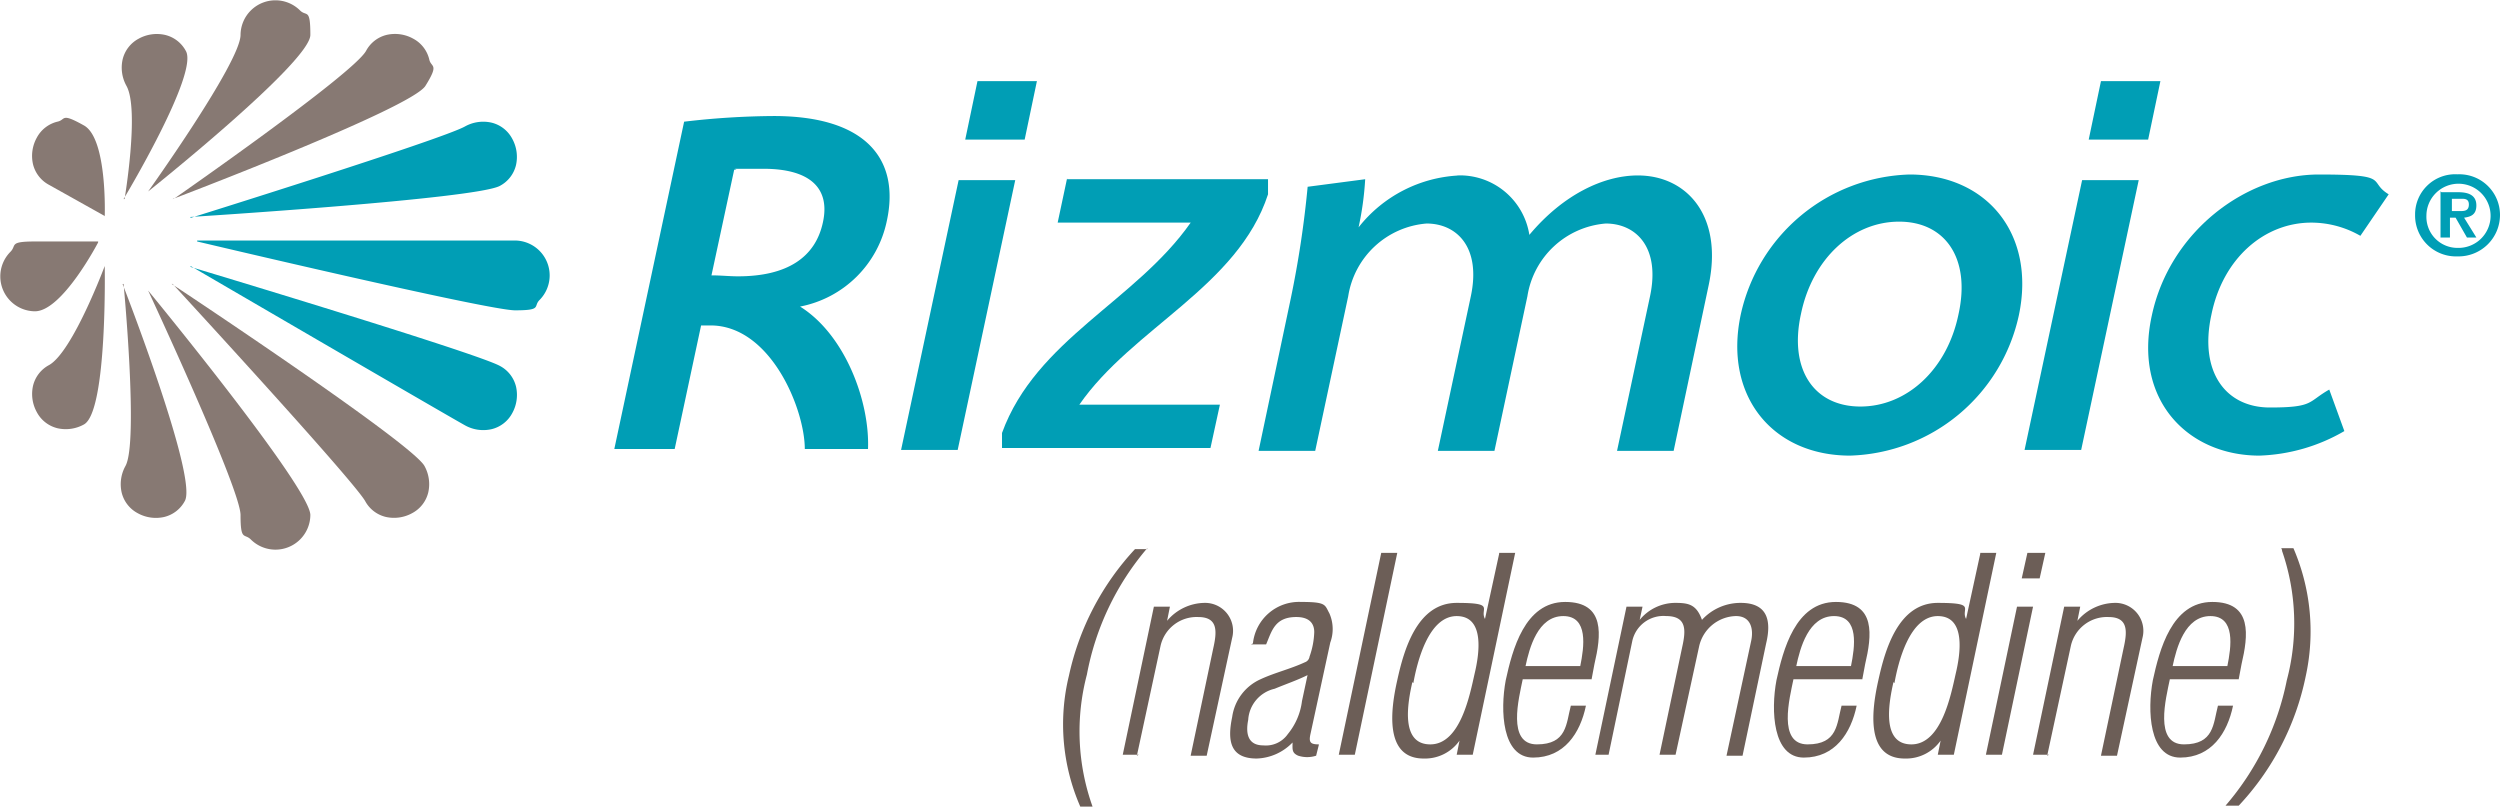 <svg id="COE17904A_EU_FR__RIZMOIC_logo_without_the_black_triangle" data-name="COE17904A_EU_FR_ RIZMOIC logo without the black triangle" xmlns="http://www.w3.org/2000/svg" width="196.099" height="63.272" viewBox="0 0 196.099 63.272">
  <g id="Group_471" data-name="Group 471" transform="translate(83.403 42.998)">
    <path id="Path_224" data-name="Path 224" d="M191.884,94.6a21.268,21.268,0,0,0-4.736,9.915,17.505,17.505,0,0,0,.444,10.359h-.962a16.113,16.113,0,0,1-.888-10.285,21.086,21.086,0,0,1,5.18-9.915h.962Z" transform="translate(-185.295 -94.6)" fill="#6c5e57"/>
    <path id="Path_225" data-name="Path 225" d="M192.858,112.313H191.6l2.442-11.617H195.3l-.222,1.11h0a3.9,3.9,0,0,1,2.96-1.406,2.193,2.193,0,0,1,2.146,2.738l-2,9.249h-1.258l1.776-8.435c.3-1.332.37-2.442-1.184-2.442a2.9,2.9,0,0,0-2.96,2.294l-1.85,8.583Z" transform="translate(-186.935 -96.108)" fill="#6c5e57"/>
    <path id="Path_226" data-name="Path 226" d="M204.772,103.556a3.639,3.639,0,0,1,3.774-3.256c2,0,1.85.222,2.22.888a3.051,3.051,0,0,1,.074,2.294l-1.554,7.177c-.148.666,0,.814.666.814l-.222.888a2.281,2.281,0,0,1-1.406,0c-.518-.222-.444-.518-.444-1.036h0a4.079,4.079,0,0,1-2.812,1.258c-2.146,0-2.294-1.48-1.924-3.256a3.823,3.823,0,0,1,2.22-2.96c1.11-.518,2.368-.814,3.478-1.332a.547.547,0,0,0,.37-.444,6.3,6.3,0,0,0,.37-1.924c0-.666-.37-1.184-1.406-1.184-1.7,0-1.924,1.11-2.368,2.146h-1.184ZM209.138,106c-.888.444-1.776.74-2.664,1.11a2.672,2.672,0,0,0-2.072,2.442c-.222,1.11,0,2,1.184,2a2.1,2.1,0,0,0,1.924-.888,5.051,5.051,0,0,0,1.11-2.59l.444-2.072Z" transform="translate(-189.896 -96.082)" fill="#6c5e57"/>
    <path id="Path_227" data-name="Path 227" d="M214.5,110.935,217.83,95.1h1.258l-3.33,15.835Z" transform="translate(-192.89 -94.73)" fill="#6c5e57"/>
    <path id="Path_228" data-name="Path 228" d="M228.554,95.1h1.258l-3.33,15.835h-1.258l.222-1.11h0a3.309,3.309,0,0,1-2.812,1.406c-3.108,0-2.59-3.848-2.072-6.141.518-2.368,1.554-6.067,4.662-6.067s1.776.444,2.22,1.258h0l1.11-5.106Zm-6.807,10.137c-.37,1.628-.962,4.884,1.406,4.884s3.108-3.922,3.478-5.549c.37-1.554.814-4.514-1.406-4.514s-3.108,3.626-3.4,5.254Z" transform="translate(-194.365 -94.73)" fill="#6c5e57"/>
    <path id="Path_229" data-name="Path 229" d="M238.938,106.367h-5.475c-.3,1.48-1.258,5.106,1.11,5.106s2.294-1.628,2.664-3.034h1.184c-.444,2.146-1.7,4.07-4.144,4.07s-2.59-3.7-2.146-6.067c.518-2.368,1.48-6.141,4.662-6.141s2.812,2.664,2.294,4.884l-.222,1.184Zm-.962-1.036c.3-1.48.666-3.922-1.332-3.922s-2.664,2.516-2.96,3.922h4.292Z" transform="translate(-197.424 -96.082)" fill="#6c5e57"/>
    <path id="Path_230" data-name="Path 230" d="M242.958,112.313H241.7l2.442-11.617H245.4l-.222,1.036h0a3.624,3.624,0,0,1,2.738-1.332c1.036,0,1.7.074,2.146,1.332h0a4.1,4.1,0,0,1,3.034-1.332c2.072,0,2.442,1.332,2,3.182l-1.85,8.805h-1.258l1.924-8.953c.222-.962,0-2-1.184-2a3.035,3.035,0,0,0-2.886,2.368l-1.85,8.509h-1.258l1.776-8.435c.3-1.332.37-2.442-1.258-2.442a2.5,2.5,0,0,0-2.664,2l-1.85,8.879Z" transform="translate(-199.964 -96.108)" fill="#6c5e57"/>
    <path id="Path_231" data-name="Path 231" d="M267.638,106.367h-5.476c-.3,1.48-1.258,5.106,1.11,5.106s2.294-1.628,2.664-3.034h1.184c-.444,2.146-1.7,4.07-4.144,4.07s-2.59-3.7-2.146-6.067c.518-2.368,1.48-6.141,4.662-6.141s2.812,2.664,2.294,4.884l-.222,1.184Zm-.962-1.036c.3-1.48.666-3.922-1.332-3.922s-2.664,2.516-2.96,3.922h4.292Z" transform="translate(-204.888 -96.082)" fill="#6c5e57"/>
    <path id="Path_232" data-name="Path 232" d="M279.554,95.1h1.258l-3.33,15.835h-1.258l.222-1.11h0a3.309,3.309,0,0,1-2.812,1.406c-3.108,0-2.59-3.848-2.072-6.141.518-2.368,1.554-6.067,4.662-6.067s1.776.444,2.22,1.258h0l1.11-5.106Zm-6.807,10.137c-.37,1.628-.962,4.884,1.406,4.884s3.108-3.922,3.478-5.549c.37-1.554.814-4.514-1.406-4.514s-3.108,3.626-3.4,5.254Z" transform="translate(-207.628 -94.73)" fill="#6c5e57"/>
    <path id="Path_233" data-name="Path 233" d="M283.1,110.935l2.442-11.617H286.8l-2.442,11.617ZM285.912,97.1l.444-2h1.406l-.444,2Z" transform="translate(-210.731 -94.73)" fill="#6c5e57"/>
    <path id="Path_234" data-name="Path 234" d="M289.358,112.313H288.1l2.442-11.617H291.8l-.222,1.11h0a3.9,3.9,0,0,1,2.96-1.406,2.193,2.193,0,0,1,2.146,2.738l-2,9.249h-1.258l1.776-8.435c.3-1.332.37-2.442-1.184-2.442a2.9,2.9,0,0,0-2.96,2.294l-1.85,8.583Z" transform="translate(-212.031 -96.108)" fill="#6c5e57"/>
    <path id="Path_235" data-name="Path 235" d="M307.538,106.367h-5.475c-.3,1.48-1.258,5.106,1.11,5.106s2.294-1.628,2.664-3.034h1.184c-.444,2.146-1.7,4.07-4.144,4.07s-2.59-3.7-2.146-6.067c.518-2.368,1.48-6.141,4.662-6.141s2.812,2.664,2.294,4.884l-.222,1.184Zm-.962-1.036c.3-1.48.666-3.922-1.332-3.922s-2.664,2.516-2.96,3.922h4.292Z" transform="translate(-215.265 -96.082)" fill="#6c5e57"/>
    <path id="Path_236" data-name="Path 236" d="M308.5,114.8a21.51,21.51,0,0,0,4.81-9.841,17.378,17.378,0,0,0-.37-10.137.365.365,0,0,0-.074-.222h.962a16.461,16.461,0,0,1,.962,10.063,20.943,20.943,0,0,1-5.254,10.137H308.5Z" transform="translate(-217.337 -94.6)" fill="#6c5e57"/>
  </g>
  <g id="Group_472" data-name="Group 472" transform="translate(48.186 6.363)">
    <path id="Path_237" data-name="Path 237" d="M144.507,65.127l-2.072,9.693H137.7l5.476-25.676A62.783,62.783,0,0,1,150.2,48.7c7.251,0,9.915,3.4,8.879,8.213a8.619,8.619,0,0,1-6.807,6.733c3.552,2.22,5.476,7.473,5.328,11.173h-4.958c0-3.108-2.664-9.693-7.4-9.693ZM145.4,61.2c.666,0,1.332.074,2,.074,3.848,0,6.067-1.48,6.659-4.218.592-2.664-.962-4.218-4.662-4.218s-1.554,0-2.294.074L145.321,61.2Z" transform="translate(-137.7 -45.962)" fill="#009eb5"/>
    <path id="Path_238" data-name="Path 238" d="M172.54,73.931H168.1l4.514-21.162h4.44Zm5.254-24.344h-4.662L174.093,45h4.662Z" transform="translate(-145.606 -45)" fill="#009eb5"/>
    <path id="Path_239" data-name="Path 239" d="M183.905,55.374h15.761v1.184c-2.368,7.251-10.655,10.507-14.8,16.5h11.025l-.74,3.4H178.8V75.278c2.664-7.325,10.507-10.359,14.8-16.5H183.166l.74-3.478Z" transform="translate(-148.389 -47.679)" fill="#009eb5"/>
    <path id="Path_240" data-name="Path 240" d="M221.539,55a5.515,5.515,0,0,1,5.7,4.662C229.9,56.48,233.082,55,235.745,55c3.848,0,6.733,3.182,5.549,8.657l-2.738,12.949h-4.44l2.59-12.135c.814-3.848-1.11-5.7-3.478-5.7a6.773,6.773,0,0,0-6.141,5.7L224.5,76.606h-4.44l2.59-12.135c.814-3.848-1.11-5.7-3.478-5.7a6.773,6.773,0,0,0-6.141,5.7l-2.59,12.135H206l2.516-11.913a79.492,79.492,0,0,0,1.332-8.805l4.514-.592a24.214,24.214,0,0,1-.518,3.774A10.678,10.678,0,0,1,221.761,55Z" transform="translate(-155.463 -47.601)" fill="#009eb5"/>
    <path id="Path_241" data-name="Path 241" d="M270.252,54.9c6.067,0,9.915,4.662,8.583,11.025A13.98,13.98,0,0,1,265.591,76.95c-6.067,0-9.915-4.662-8.583-11.025A13.98,13.98,0,0,1,270.252,54.9ZM266.4,73.1c3.626,0,6.807-2.886,7.7-7.251.962-4.366-1.036-7.251-4.662-7.251s-6.807,2.886-7.7,7.251C260.781,70.217,262.779,73.1,266.4,73.1Z" transform="translate(-168.659 -47.575)" fill="#009eb5"/>
    <path id="Path_242" data-name="Path 242" d="M291.64,73.931H287.2l4.514-21.162h4.44Zm5.253-24.344h-4.662L293.193,45h4.662Z" transform="translate(-176.58 -45)" fill="#009eb5"/>
    <path id="Path_243" data-name="Path 243" d="M309.032,76.95c-5.624,0-9.915-4.366-8.435-11.025C302,59.414,307.922,54.9,313.693,54.9s3.774.518,5.475,1.554l-2.22,3.256a7.724,7.724,0,0,0-3.848-1.036c-3.7,0-6.955,2.812-7.843,7.251-.962,4.44,1.11,7.251,4.588,7.251s2.96-.444,4.662-1.406l1.184,3.256A14.13,14.13,0,0,1,309.032,76.95Z" transform="translate(-179.987 -47.575)" fill="#009eb5"/>
  </g>
  <path id="Path_244" data-name="Path 244" d="M331.93,54.9a3.191,3.191,0,0,1,3.33,3.182,3.253,3.253,0,0,1-3.33,3.256,3.207,3.207,0,0,1-3.33-3.256A3.147,3.147,0,0,1,331.93,54.9Zm0,5.771a2.517,2.517,0,1,0-2.442-2.516A2.434,2.434,0,0,0,331.93,60.671Zm-1.258-4.366H332c.888,0,1.406.3,1.406,1.036s-.444.888-.962.962l.962,1.554h-.74l-.888-1.554h-.444v1.554h-.74V56.232Zm.74,1.48h.666c.37,0,.74,0,.74-.518s-.444-.444-.74-.444h-.592v.962Z" transform="translate(-139.161 -41.227)" fill="#009eb5"/>
  <g id="Group_473" data-name="Group 473" transform="translate(0 0)">
    <path id="Path_245" data-name="Path 245" d="M81.4,64.574s-2.516,6.733-4.366,7.769a2.5,2.5,0,0,0-1.258,1.628,2.942,2.942,0,0,0,.3,2.072A2.5,2.5,0,0,0,77.7,77.3a2.942,2.942,0,0,0,2.072-.3C81.62,75.969,81.4,64.5,81.4,64.5Z" transform="translate(-73.185 -43.708)" fill="#877973"/>
    <path id="Path_246" data-name="Path 246" d="M85.323,66.5s1.184,12.431.148,14.281a2.942,2.942,0,0,0-.3,2.072,2.5,2.5,0,0,0,1.258,1.628,2.942,2.942,0,0,0,2.072.3,2.5,2.5,0,0,0,1.628-1.258c1.036-1.85-4.884-17.018-4.884-17.018Z" transform="translate(-75.63 -44.228)" fill="#877973"/>
    <path id="Path_247" data-name="Path 247" d="M88,67.2s7.251,15.539,7.251,17.61.3,1.406.814,1.924a2.738,2.738,0,0,0,4.662-1.924C100.727,82.665,88,67.2,88,67.2Z" transform="translate(-76.383 -44.41)" fill="#877973"/>
    <path id="Path_248" data-name="Path 248" d="M90.574,66.5s13.985,15.169,15.095,17.018a2.5,2.5,0,0,0,1.628,1.258,2.942,2.942,0,0,0,2.072-.3,2.5,2.5,0,0,0,1.258-1.628,2.942,2.942,0,0,0-.3-2.072C109.294,78.931,90.5,66.5,90.5,66.5Z" transform="translate(-77.033 -44.228)" fill="#877973"/>
    <path id="Path_249" data-name="Path 249" d="M92.5,64.6s19.682,11.469,21.532,12.5a2.942,2.942,0,0,0,2.072.3,2.5,2.5,0,0,0,1.628-1.258,2.942,2.942,0,0,0,.3-2.072,2.5,2.5,0,0,0-1.258-1.628c-1.85-1.036-24.27-7.769-24.27-7.769Z" transform="translate(-77.553 -43.734)" fill="#009eb5"/>
    <path id="Path_250" data-name="Path 250" d="M93.2,61.974s22.79,5.4,24.936,5.4,1.406-.3,1.924-.814a2.738,2.738,0,0,0-1.924-4.662H93.2Z" transform="translate(-77.735 -43.032)" fill="#009eb5"/>
    <path id="Path_251" data-name="Path 251" d="M92.5,56.774s22.42-1.406,24.27-2.442a2.5,2.5,0,0,0,1.258-1.628,2.942,2.942,0,0,0-.3-2.072,2.5,2.5,0,0,0-1.628-1.258,2.942,2.942,0,0,0-2.072.3c-1.85,1.036-21.532,7.177-21.532,7.177Z" transform="translate(-77.553 -39.756)" fill="#009eb5"/>
    <path id="Path_252" data-name="Path 252" d="M90.6,52.95s18.72-7.1,19.83-8.879.444-1.406.3-2.072a2.5,2.5,0,0,0-1.258-1.628,2.942,2.942,0,0,0-2.072-.3,2.5,2.5,0,0,0-1.628,1.258c-1.036,1.85-15.095,11.617-15.095,11.617Z" transform="translate(-77.059 -37.337)" fill="#877973"/>
    <path id="Path_253" data-name="Path 253" d="M88,51.421s12.727-10.137,12.727-12.283-.3-1.406-.814-1.924a2.738,2.738,0,0,0-4.662,1.924C95.251,41.284,88,51.421,88,51.421Z" transform="translate(-76.383 -36.4)" fill="#877973"/>
    <path id="Path_254" data-name="Path 254" d="M85.349,52.95s5.919-9.841,4.884-11.617A2.5,2.5,0,0,0,88.6,40.075a2.942,2.942,0,0,0-2.072.3A2.5,2.5,0,0,0,85.275,42a2.942,2.942,0,0,0,.3,2.072c1.036,1.85-.148,8.879-.148,8.879Z" transform="translate(-75.656 -37.337)" fill="#877973"/>
    <path id="Path_255" data-name="Path 255" d="M81.4,56.667s.222-6.141-1.628-7.177-1.406-.444-2.072-.3a2.5,2.5,0,0,0-1.628,1.258,2.942,2.942,0,0,0-.3,2.072,2.5,2.5,0,0,0,1.258,1.628c1.85,1.036,4.366,2.442,4.366,2.442Z" transform="translate(-73.185 -39.649)" fill="#877973"/>
    <path id="Path_256" data-name="Path 256" d="M80,62H75.038c-2.072,0-1.406.3-1.924.814a2.738,2.738,0,0,0,1.924,4.662c2.146,0,4.958-5.4,4.958-5.4Z" transform="translate(-72.3 -43.058)" fill="#877973"/>
  </g>
</svg>

